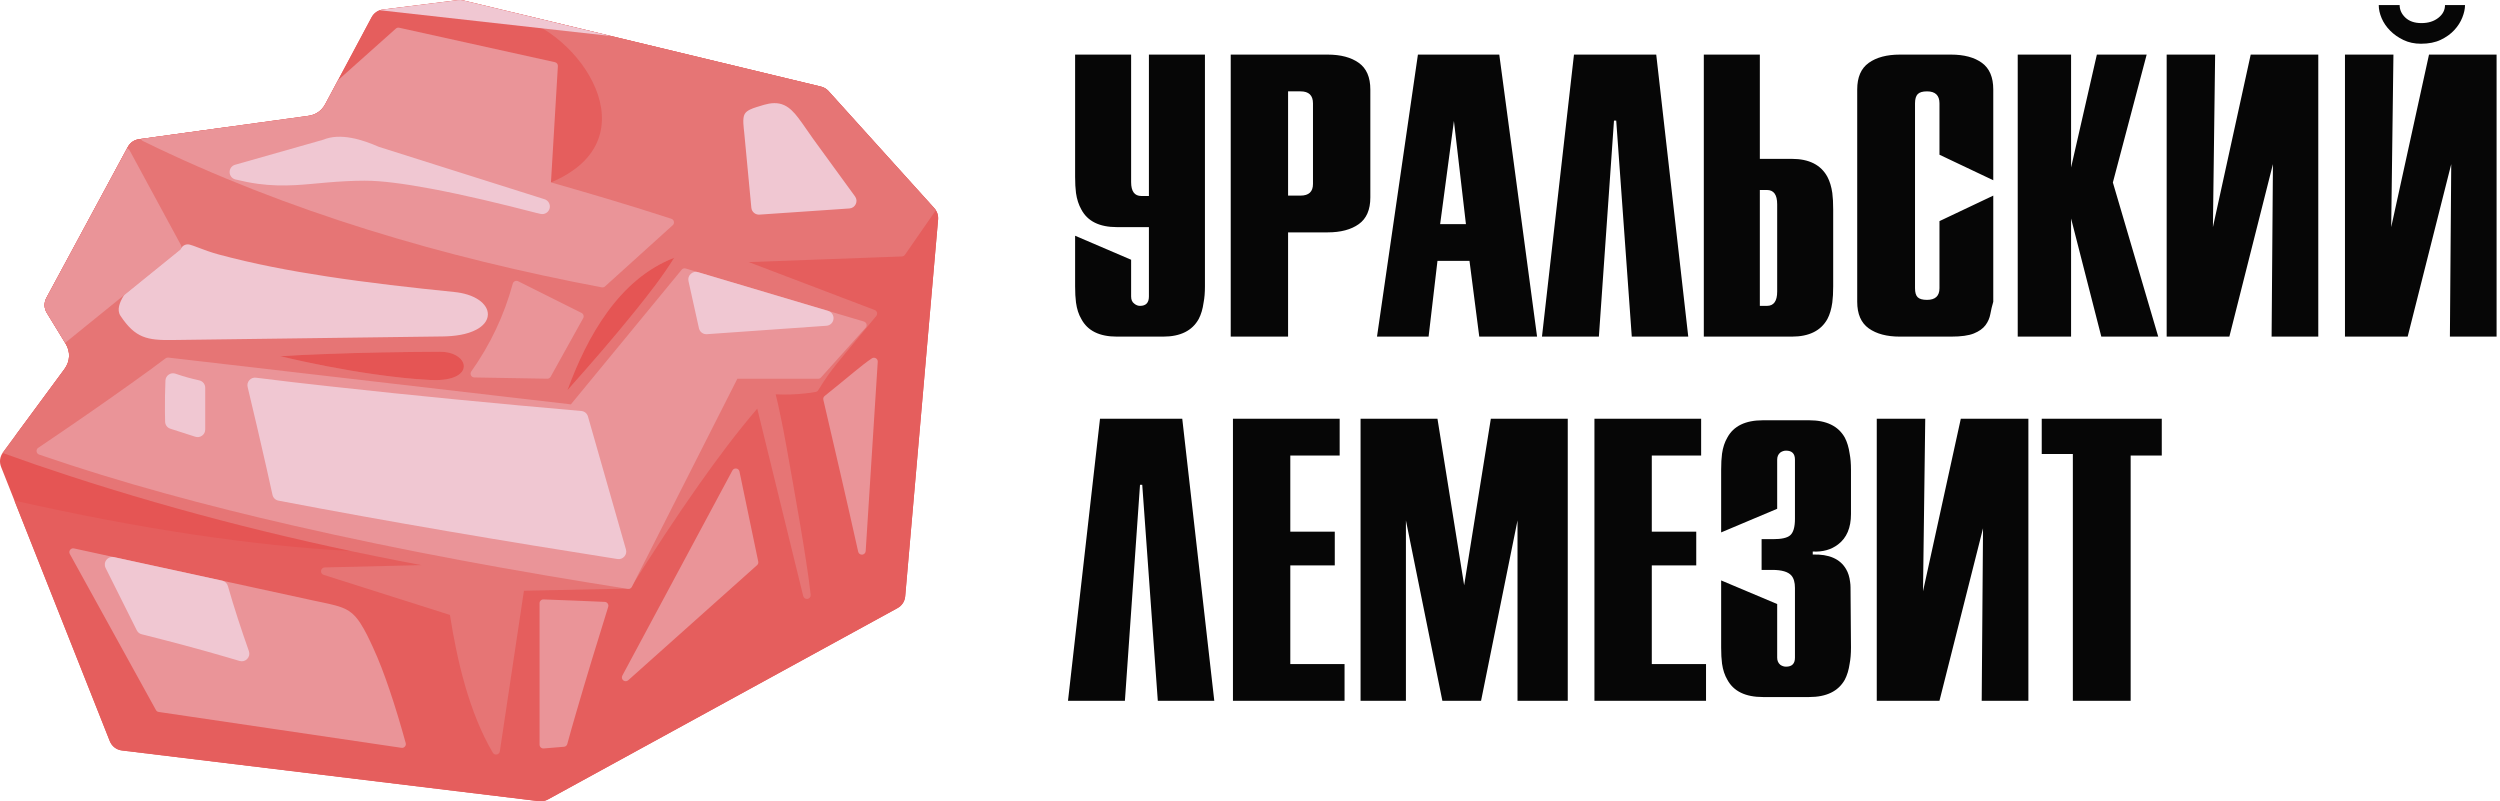 <?xml version="1.0" encoding="UTF-8"?> <svg xmlns="http://www.w3.org/2000/svg" width="156" height="50" viewBox="0 0 156 50" fill="none"> <path fill-rule="evenodd" clip-rule="evenodd" d="M0.188 28.227L4.024 23.028C4.379 22.547 4.405 21.951 4.094 21.441L2.924 19.527C2.743 19.231 2.734 18.887 2.899 18.581L7.975 9.174C8.124 8.899 8.371 8.727 8.681 8.685L19.239 7.229C19.715 7.163 20.074 6.913 20.3 6.489L23.183 1.088C23.333 0.807 23.587 0.633 23.902 0.593L28.57 0.008C28.689 -0.007 28.793 -0.001 28.91 0.027L51.222 5.403C51.416 5.45 51.57 5.541 51.704 5.689L58.296 12.989C58.479 13.191 58.561 13.435 58.537 13.707L56.486 37.2C56.458 37.526 56.283 37.793 55.996 37.95L34.195 49.883C34.014 49.982 33.831 50.017 33.625 49.992L7.615 46.83C7.261 46.787 6.979 46.569 6.848 46.238L0.07 29.14C-0.054 28.826 -0.012 28.498 0.188 28.227Z" fill="#E55554"></path> <path fill-rule="evenodd" clip-rule="evenodd" d="M0.901 31.237C8.761 33.009 15.759 34.058 21.897 34.386C7.939 29.582 0.96 27.181 0.96 27.181L4.024 23.028C4.38 22.547 4.406 21.951 4.094 21.441L2.924 19.527C2.743 19.231 2.734 18.887 2.899 18.581L7.975 9.174C8.124 8.899 8.371 8.727 8.681 8.685L19.239 7.229C19.715 7.163 20.074 6.913 20.3 6.489L23.183 1.088C23.333 0.807 23.587 0.633 23.902 0.593L28.57 0.008C28.689 -0.007 28.793 -0.001 28.91 0.027L51.222 5.403C51.416 5.45 51.57 5.541 51.704 5.689L58.296 12.989C58.479 13.191 58.561 13.435 58.537 13.707L56.486 37.2C56.458 37.526 56.283 37.793 55.997 37.95L34.195 49.883C34.014 49.982 33.831 50.017 33.625 49.992L7.616 46.83C7.261 46.787 6.979 46.569 6.848 46.238L0.901 31.237ZM27.454 21.95C24.988 21.961 22.522 22.003 20.057 22.101C19.202 22.135 18.346 22.169 17.493 22.232C19.435 22.686 21.394 23.074 23.369 23.355C24.52 23.519 25.678 23.649 26.839 23.71C27.345 23.736 27.977 23.712 28.44 23.491C28.691 23.371 28.937 23.163 28.942 22.863C28.947 22.597 28.759 22.376 28.549 22.235C28.234 22.024 27.827 21.948 27.454 21.95ZM42.069 16.087C38.609 17.415 36.616 21.047 35.41 24.344C36.838 22.743 38.247 21.125 39.594 19.455C40.466 18.374 41.335 17.268 42.069 16.087Z" fill="#E55E5D"></path> <path fill-rule="evenodd" clip-rule="evenodd" d="M48.4 24.605C48.477 24.902 48.544 25.202 48.61 25.502C48.799 26.368 48.965 27.239 49.119 28.113C49.529 30.436 50.325 34.767 50.587 37.111C50.601 37.236 50.517 37.349 50.393 37.371C50.27 37.393 50.151 37.316 50.121 37.195C49.324 33.96 48.051 28.733 47.253 25.498C45.958 27.009 44.767 28.607 43.62 30.232C42.147 32.317 40.751 34.455 39.394 36.616C39.351 36.686 39.281 36.725 39.199 36.727C37.03 36.774 34.861 36.817 32.693 36.863C32.191 40.202 31.691 43.542 31.19 46.882C31.175 46.983 31.101 47.06 31.001 47.079C30.9 47.099 30.803 47.055 30.751 46.967C29.274 44.459 28.524 41.226 28.076 38.372C25.45 37.538 22.823 36.705 20.196 35.871C20.085 35.836 20.017 35.728 20.033 35.612C20.05 35.496 20.146 35.411 20.262 35.408C22.275 35.36 24.288 35.312 26.301 35.264C18.817 33.863 11.397 32.013 4.16 29.641C2.821 29.202 1.487 28.745 0.162 28.265C0.17 28.252 0.179 28.239 0.188 28.227L4.024 23.028C4.379 22.547 4.405 21.951 4.094 21.441L2.924 19.527C2.743 19.231 2.734 18.887 2.899 18.581L7.975 9.174C8.124 8.899 8.371 8.727 8.681 8.685L14.012 7.949C20.801 9.094 27.59 10.238 34.38 11.382C40.833 8.675 36.125 1.898 32.064 1.049C32.026 0.963 32.041 0.867 32.104 0.797L51.222 5.403C51.416 5.45 51.57 5.541 51.704 5.689L58.296 12.989C58.322 13.038 58.366 13.073 58.395 13.117L58.395 13.118L58.397 13.12C57.753 14.047 57.109 14.974 56.466 15.901C56.422 15.964 56.356 16 56.279 16.003C53.093 16.12 49.907 16.237 46.721 16.354C49.341 17.35 51.96 18.347 54.58 19.344C54.654 19.372 54.705 19.428 54.725 19.505C54.745 19.581 54.729 19.655 54.679 19.716C54.035 20.498 53.386 21.276 52.74 22.056C52.377 22.493 52.014 22.932 51.684 23.395C51.463 23.704 51.258 24.024 51.058 24.348C51.022 24.406 50.968 24.443 50.901 24.456C50.683 24.497 50.463 24.525 50.243 24.549C49.633 24.617 49.016 24.637 48.4 24.605ZM27.454 21.95C24.988 21.961 22.521 22.003 20.057 22.101C19.202 22.135 18.346 22.169 17.493 22.232C19.435 22.686 21.394 23.074 23.369 23.355C24.52 23.519 25.677 23.649 26.839 23.71C27.345 23.736 27.976 23.712 28.44 23.491C28.691 23.371 28.937 23.163 28.942 22.863C28.947 22.597 28.759 22.376 28.548 22.235C28.234 22.024 27.827 21.948 27.454 21.95ZM42.069 16.087C38.609 17.415 36.616 21.047 35.41 24.344C36.838 22.743 38.247 21.125 39.594 19.455C40.466 18.374 41.335 17.268 42.069 16.087Z" fill="#E67575"></path> <path fill-rule="evenodd" clip-rule="evenodd" d="M8.089 9.385C9.157 11.354 10.225 13.323 11.291 15.293C11.346 15.394 11.321 15.517 11.232 15.59C8.843 17.525 6.454 19.46 4.065 21.395L2.924 19.527C2.743 19.231 2.734 18.887 2.898 18.581L7.926 9.265C7.933 9.267 7.94 9.268 7.947 9.271C8.01 9.289 8.058 9.327 8.089 9.385ZM29.409 23.178C30.592 21.509 31.461 19.674 31.997 17.7C32.017 17.629 32.062 17.575 32.13 17.545C32.197 17.515 32.267 17.517 32.333 17.55C33.651 18.209 34.97 18.868 36.289 19.528C36.349 19.558 36.39 19.606 36.409 19.67C36.429 19.734 36.423 19.797 36.39 19.855C35.713 21.073 35.036 22.291 34.36 23.509C34.316 23.588 34.238 23.633 34.148 23.631C32.632 23.605 31.115 23.578 29.598 23.553C29.508 23.551 29.431 23.503 29.39 23.423C29.35 23.342 29.356 23.252 29.409 23.178ZM35.623 25.232C37.927 22.431 40.233 19.632 42.536 16.831C42.598 16.755 42.694 16.726 42.787 16.754C46.494 17.857 50.201 18.961 53.908 20.064C53.988 20.088 54.046 20.147 54.069 20.227C54.091 20.308 54.073 20.388 54.017 20.45C53.088 21.485 52.159 22.52 51.23 23.555C51.184 23.607 51.124 23.634 51.054 23.634C49.373 23.634 47.691 23.634 46.01 23.634C43.817 27.963 41.622 32.29 39.429 36.62C39.382 36.713 39.284 36.763 39.181 36.747C32.171 35.643 25.183 34.375 18.266 32.787C12.928 31.562 7.62 30.151 2.441 28.365C2.354 28.335 2.295 28.263 2.283 28.172C2.271 28.08 2.309 27.996 2.385 27.944C4.395 26.587 6.392 25.213 8.363 23.8C9.024 23.326 9.685 22.853 10.332 22.36C10.383 22.322 10.44 22.306 10.503 22.313C18.876 23.286 27.248 24.259 35.623 25.232ZM9.73 44.306C7.939 41.06 6.148 37.814 4.357 34.568C4.311 34.484 4.318 34.388 4.375 34.312C4.432 34.235 4.522 34.201 4.615 34.221C9.589 35.304 14.563 36.386 19.537 37.469C19.99 37.567 20.445 37.652 20.894 37.77C21.202 37.852 21.509 37.953 21.778 38.129C22.074 38.323 22.293 38.589 22.484 38.883C22.784 39.343 23.019 39.849 23.25 40.346C23.658 41.223 23.996 42.132 24.306 43.047C24.678 44.142 25.008 45.252 25.316 46.367C25.338 46.446 25.32 46.525 25.265 46.587C25.211 46.649 25.135 46.676 25.053 46.664C20.003 45.918 14.953 45.174 9.903 44.426C9.827 44.415 9.767 44.373 9.73 44.306ZM33.916 37.405C35.189 37.452 36.463 37.498 37.736 37.558C37.812 37.562 37.876 37.597 37.919 37.659C37.963 37.721 37.974 37.793 37.952 37.866C37.266 40.067 36.591 42.271 35.948 44.485C35.761 45.13 35.573 45.775 35.399 46.424C35.373 46.523 35.291 46.591 35.189 46.599L33.926 46.703C33.857 46.708 33.796 46.687 33.746 46.641C33.695 46.594 33.669 46.535 33.669 46.466C33.669 43.525 33.669 40.583 33.669 37.642C33.669 37.575 33.694 37.517 33.742 37.471C33.79 37.424 33.849 37.402 33.916 37.405ZM38.833 42.159C41.123 37.892 43.412 33.625 45.702 29.358C45.75 29.268 45.844 29.221 45.945 29.235C46.045 29.25 46.123 29.322 46.143 29.422C46.534 31.295 46.925 33.168 47.314 35.042C47.332 35.127 47.305 35.209 47.24 35.267L39.2 42.448C39.114 42.525 38.986 42.529 38.895 42.457C38.804 42.386 38.778 42.261 38.833 42.159ZM51.461 24.707C52.101 24.201 52.725 23.675 53.358 23.16C53.698 22.884 54.038 22.605 54.403 22.363C54.48 22.312 54.573 22.309 54.653 22.355C54.733 22.401 54.777 22.483 54.771 22.576C54.52 26.513 54.269 30.451 54.019 34.388C54.011 34.507 53.919 34.6 53.8 34.61C53.682 34.619 53.576 34.541 53.55 34.425C52.846 31.261 52.112 28.104 51.377 24.947C51.356 24.855 51.388 24.766 51.461 24.707ZM21.092 5.005C22.295 3.932 23.497 2.858 24.701 1.785C24.759 1.733 24.833 1.714 24.91 1.731C28.148 2.447 31.387 3.164 34.626 3.88C34.741 3.906 34.819 4.009 34.812 4.126C34.667 6.545 34.522 8.963 34.38 11.382C36.896 12.098 39.404 12.842 41.892 13.652C41.975 13.679 42.032 13.743 42.051 13.828C42.069 13.913 42.042 13.995 41.978 14.053C40.569 15.326 39.16 16.599 37.752 17.873C37.695 17.924 37.624 17.944 37.549 17.93C27.705 16.07 17.936 13.215 8.92 8.802C8.861 8.774 8.821 8.728 8.8 8.668L19.239 7.229C19.715 7.163 20.074 6.913 20.3 6.489L21.092 5.005Z" fill="#EA9498"></path> <path fill-rule="evenodd" clip-rule="evenodd" d="M46.884 12.964L46.44 8.281C46.41 7.968 46.314 7.381 46.469 7.113C46.605 6.879 46.944 6.769 47.189 6.688C47.352 6.633 47.517 6.585 47.683 6.538C48.094 6.421 48.525 6.377 48.926 6.558C49.287 6.72 49.565 7.035 49.803 7.343C50.136 7.777 50.429 8.238 50.75 8.679L53.353 12.255C53.458 12.399 53.475 12.575 53.4 12.735C53.325 12.896 53.179 12.996 53.002 13.008L47.389 13.392C47.133 13.41 46.908 13.22 46.884 12.964ZM38.139 2.251L23.703 0.639C23.766 0.617 23.833 0.602 23.902 0.593L28.57 0.008C28.689 -0.007 28.793 -0.001 28.91 0.027L38.139 2.251ZM14.946 41.243C14.663 41.158 14.38 41.075 14.097 40.992C12.356 40.483 10.603 40.02 8.844 39.579C8.705 39.544 8.599 39.459 8.535 39.331L6.59 35.441C6.507 35.274 6.525 35.086 6.64 34.938C6.755 34.79 6.933 34.726 7.116 34.766L13.865 36.234C14.04 36.272 14.17 36.395 14.22 36.567C14.612 37.936 15.057 39.289 15.531 40.632C15.592 40.804 15.553 40.985 15.426 41.117C15.3 41.25 15.121 41.297 14.946 41.243ZM10.955 23.32C10.972 23.326 10.989 23.332 11.007 23.338C11.473 23.499 11.95 23.629 12.433 23.735C12.653 23.783 12.806 23.973 12.806 24.198C12.806 25.066 12.806 25.933 12.806 26.801C12.806 26.957 12.737 27.092 12.611 27.184C12.484 27.276 12.335 27.3 12.186 27.252L10.633 26.753C10.439 26.691 10.311 26.521 10.304 26.317C10.297 26.106 10.294 25.895 10.292 25.684C10.286 25.039 10.298 24.393 10.323 23.749C10.33 23.593 10.402 23.462 10.531 23.375C10.659 23.288 10.808 23.268 10.955 23.32ZM15.975 23.569C17.531 23.769 19.091 23.943 20.65 24.116C25.852 24.692 31.061 25.19 36.275 25.647C36.474 25.665 36.634 25.797 36.689 25.989C37.48 28.754 38.269 31.519 39.059 34.284C39.105 34.444 39.069 34.604 38.958 34.729C38.847 34.853 38.694 34.909 38.529 34.883C31.461 33.771 24.404 32.583 17.376 31.24C17.185 31.203 17.043 31.064 17.002 30.874C16.878 30.302 16.75 29.731 16.621 29.161C16.243 27.488 15.852 25.818 15.453 24.15C15.415 23.994 15.454 23.842 15.561 23.723C15.668 23.603 15.815 23.549 15.975 23.569ZM43.561 16.984C46.265 17.789 48.969 18.594 51.674 19.399C51.895 19.465 52.035 19.676 52.01 19.906C51.985 20.136 51.802 20.311 51.572 20.327L44.11 20.853C43.874 20.869 43.665 20.713 43.614 20.482C43.397 19.502 43.179 18.521 42.962 17.541C42.925 17.372 42.975 17.209 43.102 17.091C43.228 16.974 43.395 16.934 43.561 16.984ZM11.84 15.265C12 15.307 12.151 15.367 12.305 15.426C12.744 15.594 13.183 15.754 13.637 15.877C15.845 16.473 18.098 16.897 20.357 17.243C23.011 17.65 25.68 17.951 28.351 18.221C28.883 18.275 29.469 18.422 29.909 18.737C30.196 18.943 30.448 19.249 30.444 19.621C30.44 20.047 30.105 20.36 29.758 20.552C29.147 20.89 28.323 20.985 27.633 20.994C22.01 21.068 16.387 21.142 10.764 21.217C9.175 21.238 8.442 21.096 7.516 19.703C7.268 19.33 7.489 18.839 7.691 18.497C7.721 18.445 7.755 18.406 7.801 18.369L11.232 15.59C11.258 15.569 11.279 15.542 11.294 15.512C11.396 15.309 11.62 15.207 11.84 15.265ZM14.674 10.28C16.507 9.759 18.341 9.239 20.174 8.718C21.247 8.272 22.629 8.717 23.637 9.162C27.085 10.252 30.532 11.342 33.98 12.432C34.221 12.509 34.36 12.761 34.296 13.005C34.232 13.25 33.987 13.401 33.74 13.349C33.639 13.328 33.54 13.305 33.441 13.279C31.268 12.717 29.085 12.186 26.879 11.772C26.093 11.625 25.304 11.493 24.51 11.397C23.927 11.327 23.337 11.274 22.749 11.275C21.97 11.277 21.191 11.322 20.414 11.388C19.76 11.444 19.107 11.514 18.451 11.551C17.664 11.594 16.884 11.578 16.102 11.472C15.626 11.407 15.154 11.313 14.688 11.197C14.477 11.144 14.332 10.962 14.329 10.744C14.325 10.526 14.464 10.339 14.674 10.28Z" fill="#F0C7D2"></path> <path d="M75.188 17.869C75.188 18.26 75.16 18.595 75.105 18.876C75.049 19.281 74.948 19.625 74.799 19.905C74.393 20.639 73.653 21.005 72.58 21.005H69.695C68.603 21.005 67.863 20.639 67.475 19.905C67.308 19.625 67.197 19.281 67.142 18.876C67.105 18.595 67.087 18.26 67.087 17.869V14.71L70.582 16.208V18.501C70.582 18.704 70.647 18.852 70.777 18.946C70.888 19.04 71.008 19.086 71.137 19.086C71.507 19.086 71.692 18.891 71.692 18.501V14.172H69.695C68.603 14.172 67.863 13.805 67.475 13.072C67.308 12.776 67.197 12.432 67.142 12.043C67.105 11.762 67.087 11.426 67.087 11.036V3.407H70.582V11.364C70.582 11.941 70.795 12.23 71.221 12.23H71.692V3.407H75.188V17.869ZM80.376 14.5H82.846C83.659 14.5 84.307 14.328 84.788 13.985C85.269 13.642 85.509 13.088 85.509 12.323V5.584C85.509 4.819 85.269 4.265 84.788 3.922C84.307 3.579 83.659 3.407 82.846 3.407H76.797V21.005H80.376V14.5ZM81.153 12.206H80.376V5.701H81.153C81.671 5.701 81.93 5.95 81.93 6.449V11.481C81.93 11.964 81.671 12.206 81.153 12.206ZM88.478 3.407L85.925 21.005H89.144L89.698 16.278H91.696L92.306 21.005H95.913L93.555 3.407H88.478ZM90.725 7.549L91.474 13.985H89.865L90.725 7.549ZM105.347 21.005H101.823L100.852 7.526H100.713L99.77 21.005H96.219L98.216 3.407H103.349L105.347 21.005ZM106.318 3.407H109.814V9.913H111.811C112.884 9.913 113.624 10.287 114.031 11.036C114.179 11.317 114.28 11.652 114.336 12.043C114.373 12.323 114.391 12.666 114.391 13.072V17.869C114.391 18.26 114.373 18.595 114.336 18.876C114.28 19.281 114.179 19.625 114.031 19.905C113.624 20.639 112.884 21.005 111.811 21.005H106.318V3.407ZM110.257 19.086C110.683 19.086 110.896 18.79 110.896 18.197V12.745C110.896 12.152 110.683 11.855 110.257 11.855H109.814V19.086H110.257ZM124.38 12.206L121.023 13.798V17.986C121.023 18.47 120.763 18.712 120.246 18.712C119.968 18.712 119.774 18.657 119.663 18.548C119.552 18.439 119.497 18.252 119.497 17.986V6.449C119.497 6.184 119.552 5.993 119.663 5.876C119.774 5.759 119.968 5.701 120.246 5.701C120.763 5.701 121.023 5.95 121.023 6.449V9.655L124.38 11.247V5.584C124.38 4.819 124.144 4.265 123.672 3.922C123.2 3.579 122.558 3.407 121.744 3.407H118.553C117.739 3.407 117.092 3.579 116.611 3.922C116.13 4.265 115.89 4.819 115.89 5.584V18.829C115.89 19.593 116.13 20.147 116.611 20.491C117.092 20.834 117.739 21.005 118.553 21.005H121.744C122.373 21.005 122.849 20.939 123.173 20.806C123.496 20.674 123.737 20.502 123.894 20.292C124.051 20.081 124.153 19.847 124.199 19.59C124.245 19.332 124.306 19.079 124.38 18.829V12.206ZM130.844 3.407L129.235 10.451V3.407H125.906V21.005H129.235V13.634L131.122 21.005H134.673L131.843 11.387L133.952 3.407H130.844ZM135.2 3.407V21.005H139.112L141.831 10.241L141.748 21.005H144.661V3.407H140.444L138.086 14.172L138.224 3.407H135.2ZM146.326 3.407V21.005H150.238L152.957 10.241L152.874 21.005H155.787V3.407H151.57L149.211 14.172L149.35 3.407H146.326ZM151.07 2.729C151.551 2.729 151.963 2.647 152.305 2.483C152.647 2.319 152.929 2.116 153.151 1.874C153.373 1.633 153.54 1.371 153.65 1.09C153.761 0.81 153.817 0.552 153.817 0.318H152.568C152.568 0.63 152.43 0.895 152.152 1.114C151.875 1.332 151.523 1.441 151.098 1.441C150.672 1.441 150.34 1.328 150.099 1.102C149.859 0.876 149.738 0.615 149.738 0.318H148.434C148.434 0.583 148.495 0.856 148.615 1.137C148.735 1.418 148.911 1.676 149.142 1.91C149.373 2.144 149.651 2.339 149.974 2.495C150.298 2.651 150.663 2.729 151.07 2.729ZM75.771 43.729H72.247L71.276 30.25H71.137L70.194 43.729H66.643L68.64 26.131H73.773L75.771 43.729ZM76.936 26.131V43.729H83.9V41.436H80.515V35.281H83.29V33.175H80.515V28.425H83.595V26.131H76.936ZM93.028 26.131L91.363 36.522L89.698 26.131H84.899V43.729H87.729V32.473L90.004 43.729H92.418L94.693 32.473V43.729H97.828V26.131H93.028ZM99.493 26.131V43.729H106.456V41.436H103.072V35.281H105.846V33.175H103.072V28.425H106.151V26.131H99.493ZM110.896 37.692V41.038C110.896 41.225 110.96 41.374 111.09 41.483C111.201 41.561 111.321 41.6 111.45 41.6C111.82 41.6 112.005 41.413 112.005 41.038V36.685C112.005 36.342 111.931 36.085 111.783 35.913C111.58 35.679 111.182 35.562 110.59 35.562H109.924V33.643H110.646C111.164 33.643 111.515 33.565 111.7 33.409C111.904 33.238 112.005 32.894 112.005 32.38V28.682C112.005 28.308 111.82 28.12 111.45 28.12C111.321 28.12 111.201 28.16 111.09 28.238C110.96 28.347 110.896 28.495 110.896 28.682V31.748L107.4 33.222V29.314C107.4 28.924 107.418 28.588 107.455 28.308C107.511 27.918 107.622 27.582 107.788 27.301C108.177 26.584 108.916 26.225 110.008 26.225H112.893C113.966 26.225 114.706 26.584 115.113 27.301C115.261 27.582 115.362 27.918 115.418 28.308C115.473 28.588 115.501 28.924 115.501 29.314V32.075C115.501 32.934 115.233 33.565 114.697 33.971C114.271 34.299 113.744 34.447 113.115 34.416V34.603C114.132 34.572 114.826 34.876 115.196 35.515C115.326 35.734 115.409 35.999 115.446 36.311C115.464 36.42 115.473 36.537 115.473 36.662L115.501 40.406C115.501 40.796 115.473 41.132 115.418 41.413C115.362 41.803 115.261 42.138 115.113 42.419C114.706 43.137 113.966 43.495 112.893 43.495H110.008C108.916 43.495 108.177 43.137 107.788 42.419C107.622 42.138 107.511 41.803 107.455 41.413C107.418 41.132 107.4 40.796 107.4 40.406V36.218L110.896 37.692ZM117.11 26.131V43.729H121.022L123.741 32.965L123.658 43.729H126.571V26.131H122.354L119.996 36.896L120.135 26.131H117.11ZM127.404 26.131V28.331H129.346V43.729H132.953V28.425H134.895V26.131H127.404Z" fill="#060606"></path> </svg> 